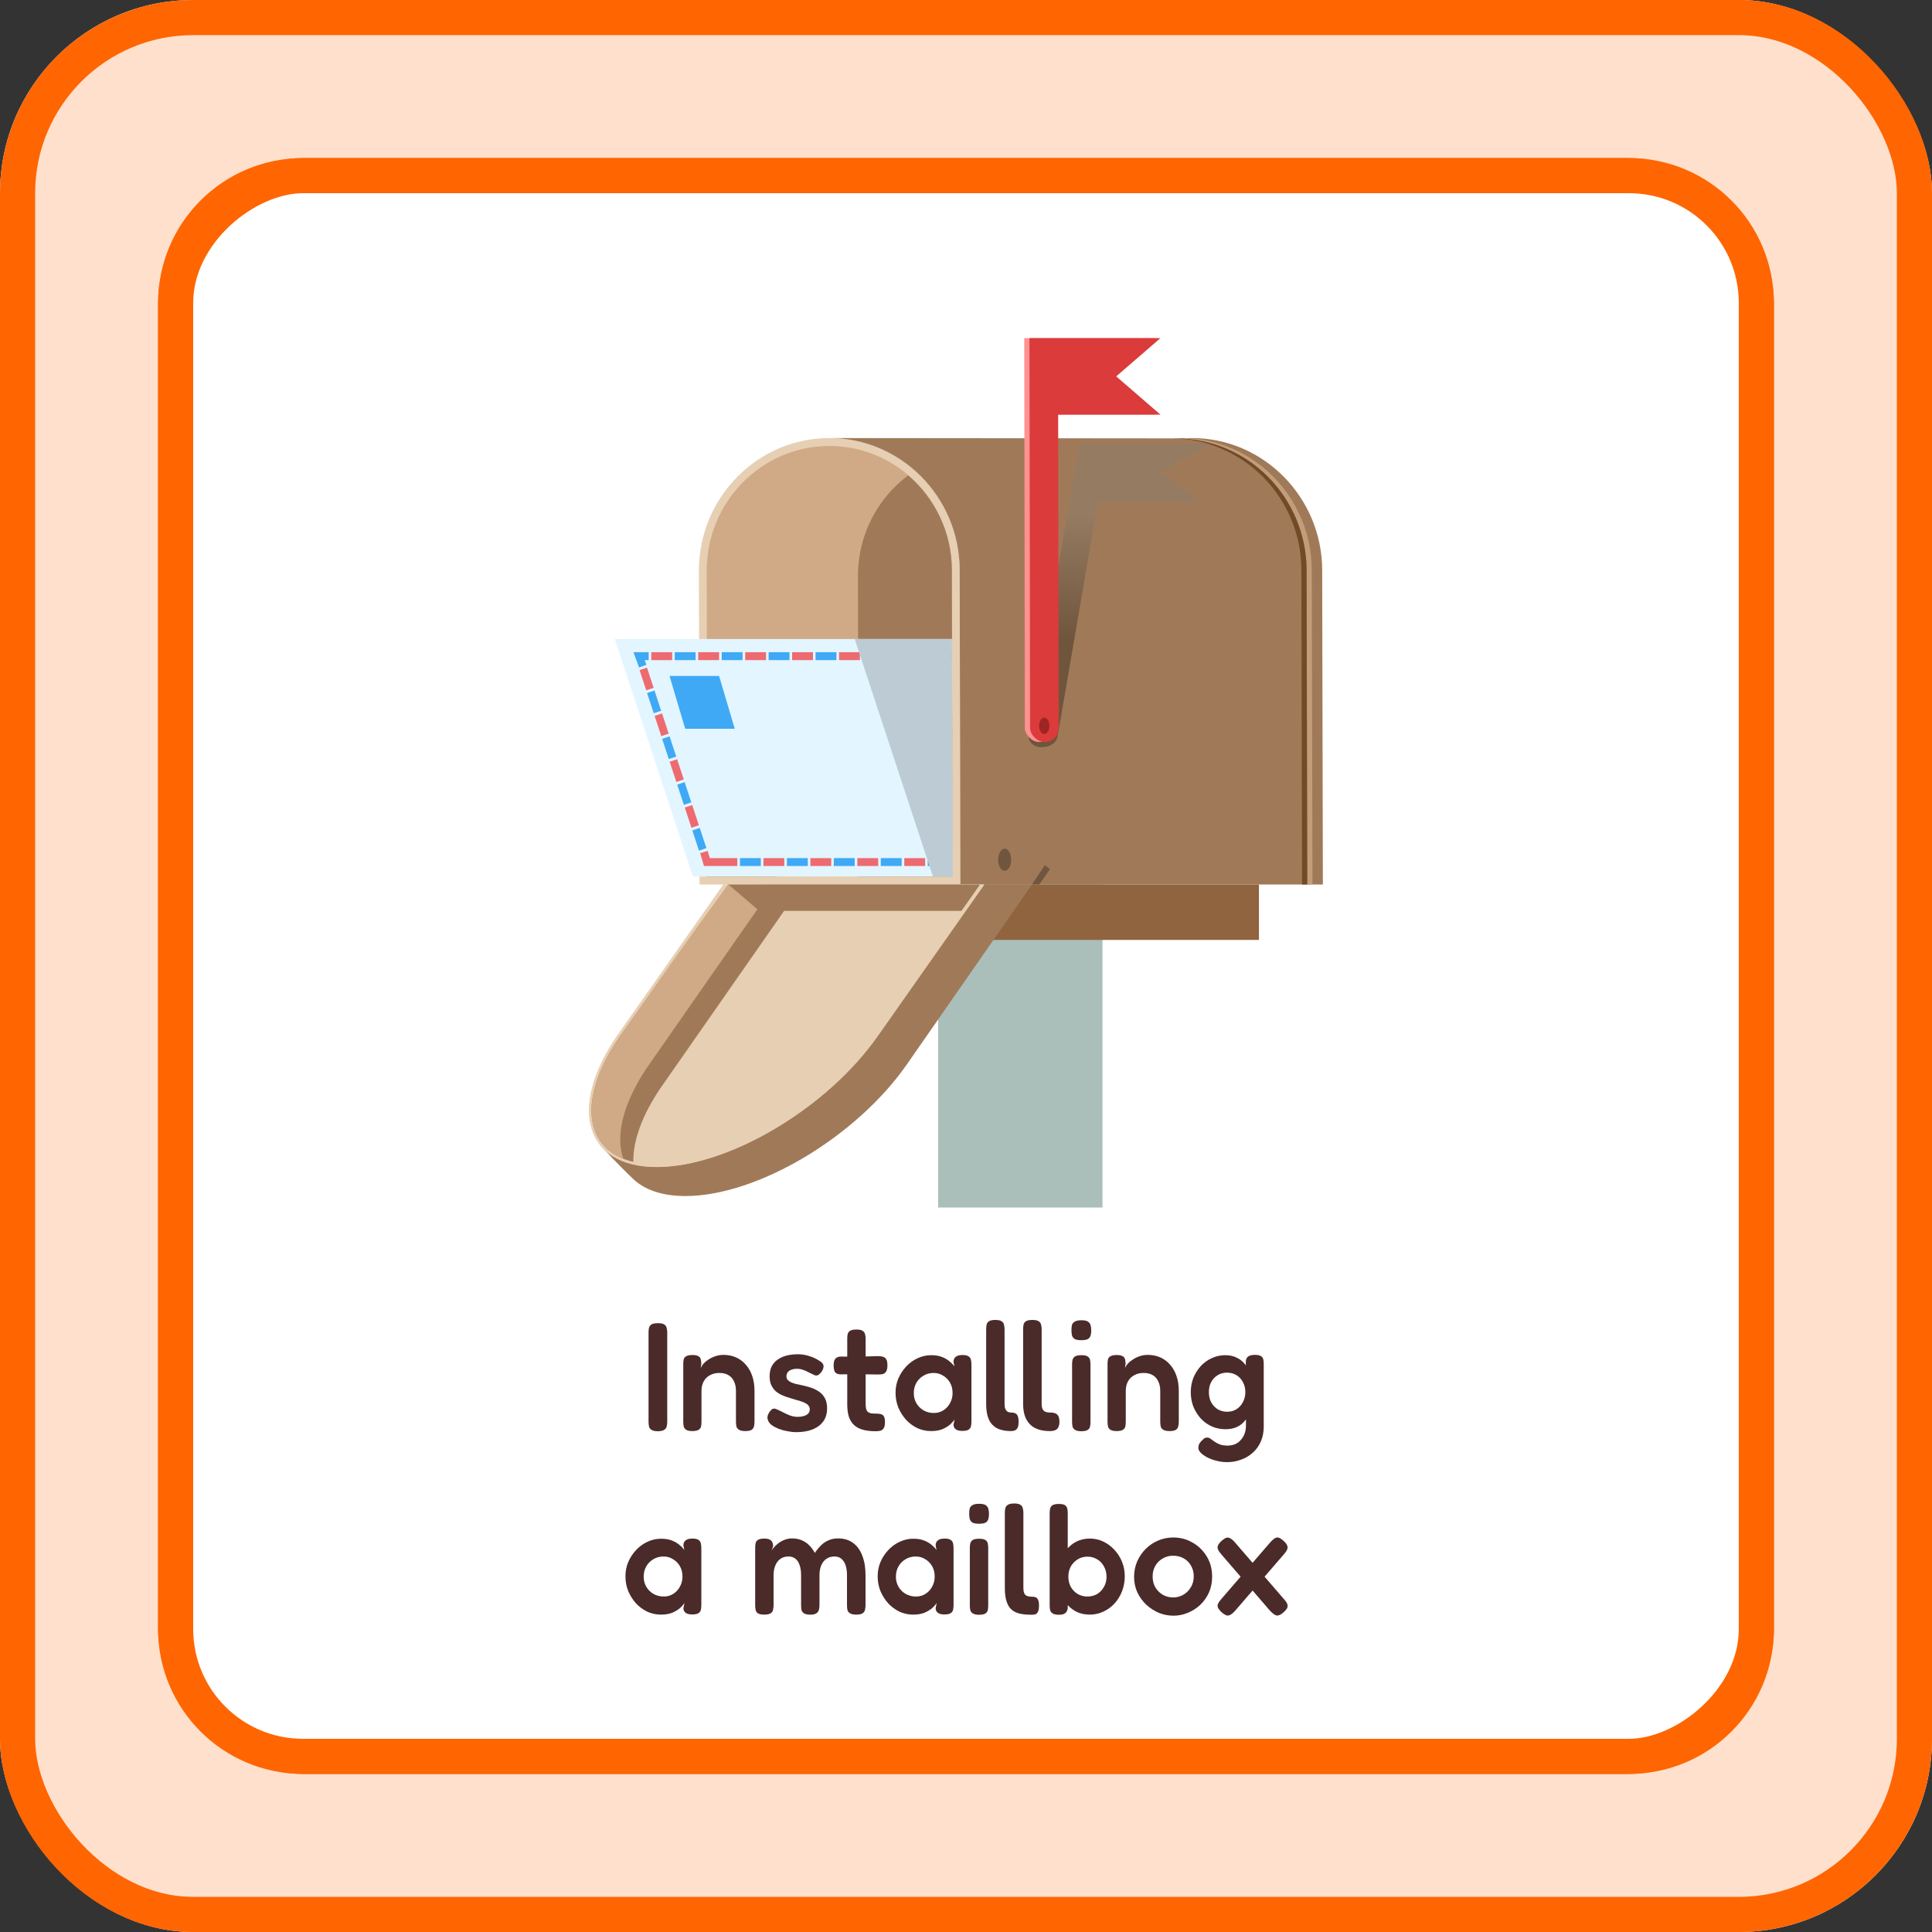 <svg width="200" height="200" viewBox="0 0 200 200" fill="none" xmlns="http://www.w3.org/2000/svg">
<rect x="0" y="0" width="200" height="200" fill="#333333" stroke="none"/>
<g clip-path="url(#clip0_3521_211196)">
<rect width="200" height="200" rx="20" fill="white"/>
<rect x="2.727" y="3.317" width="194.545" height="192.727" rx="28.182" stroke="#FF6500" stroke-opacity="0.2" stroke-width="27.273"/>
<g clip-path="url(#clip1_3521_211196)">
<rect x="18.181" y="181.819" width="163.636" height="163.636" rx="10.909" transform="rotate(-90 18.181 181.819)" stroke="#FF6500" stroke-width="3.636"/>
<g clip-path="url(#clip2_3521_211196)">
<path d="M104.679 91.562H97.119V126.265V138.015H104.679H114.129V91.562H104.679Z" fill="#AABFBA"/>
<path d="M99.346 58.978C99.308 51.464 93.282 45.348 85.849 45.348C78.416 45.348 72.35 51.515 72.35 59.062C72.35 59.524 72.417 91.563 72.417 91.563H99.416L99.346 58.978Z" fill="#E6CFB3"/>
<path d="M73.225 90.743C73.214 85.734 73.16 59.477 73.16 59.062C73.16 51.952 78.852 46.167 85.85 46.167C92.848 46.167 98.504 51.914 98.537 58.98L98.604 90.743H73.225Z" fill="#D0AA86"/>
<path d="M98.536 58.98C98.517 55.068 96.76 51.562 94.016 49.209C90.868 51.556 88.816 55.343 88.816 59.609C88.816 60.011 88.868 84.622 88.881 90.743H98.601L98.533 58.98H98.536Z" fill="#A07A58"/>
<path d="M136.875 58.994C136.837 51.491 130.811 45.348 123.394 45.348L121.432 45.381L85.779 45.348C85.801 45.348 85.825 45.348 85.847 45.348C93.28 45.348 99.309 51.464 99.344 58.978L99.414 91.563H136.943L136.872 58.994H136.875Z" fill="#A07A58"/>
<path d="M135.796 58.978C135.758 51.464 129.705 45.348 122.299 45.348C121.764 45.348 121.613 45.381 121.521 45.381C128.803 45.529 135.221 51.554 135.256 58.975L135.326 91.56H135.866L135.796 58.975V58.978Z" fill="#C19D7B"/>
<path d="M135.257 58.977C135.219 51.463 129.169 45.383 121.763 45.383C121.674 45.383 121.579 45.383 121.49 45.383C128.772 45.531 134.682 51.556 134.717 58.977L134.787 91.562H135.327L135.257 58.977Z" fill="#734A28"/>
<path d="M130.327 91.562H78.488V97.301H130.327V91.562Z" fill="#8F643E"/>
<path style="mix-blend-mode:overlay" opacity="0.3" d="M106.506 76.329C106.463 76.774 107.019 77.354 107.808 77.354C108.596 77.354 109.266 76.993 109.463 76.356L113.661 51.939H124.253L120.195 48.933L125.3 45.927H111.739L106.509 76.326L106.506 76.329Z" fill="url(#paint0_linear_3521_211196)"/>
<g style="mix-blend-mode:multiply" opacity="0.3">
<path d="M81.325 95.623C80.947 95.623 80.652 95.159 80.652 94.568C80.652 93.978 80.947 93.514 81.325 93.514C81.703 93.514 81.997 93.978 81.997 94.568C81.997 95.159 81.703 95.623 81.325 95.623ZM81.325 93.855C81.168 93.855 80.993 94.159 80.993 94.566C80.993 94.973 81.168 95.276 81.325 95.276C81.481 95.276 81.657 94.973 81.657 94.566C81.657 94.159 81.481 93.855 81.325 93.855Z" fill="#A08064"/>
</g>
<g style="mix-blend-mode:multiply" opacity="0.3">
<path d="M86.547 95.623C86.169 95.623 85.875 95.159 85.875 94.568C85.875 93.978 86.169 93.514 86.547 93.514C86.925 93.514 87.22 93.978 87.22 94.568C87.22 95.159 86.925 95.623 86.547 95.623ZM86.547 93.855C86.391 93.855 86.215 94.159 86.215 94.566C86.215 94.973 86.391 95.276 86.547 95.276C86.704 95.276 86.879 94.973 86.879 94.566C86.879 94.159 86.704 93.855 86.547 93.855Z" fill="#A08064"/>
</g>
<g style="mix-blend-mode:multiply" opacity="0.3">
<path d="M91.778 95.623C91.4 95.623 91.106 95.159 91.106 94.568C91.106 93.978 91.4 93.514 91.778 93.514C92.156 93.514 92.45 93.978 92.45 94.568C92.45 95.159 92.156 95.623 91.778 95.623ZM91.778 93.855C91.621 93.855 91.446 94.159 91.446 94.566C91.446 94.973 91.621 95.276 91.778 95.276C91.934 95.276 92.11 94.973 92.11 94.566C92.11 94.159 91.934 93.855 91.778 93.855Z" fill="#A08064"/>
</g>
<g style="mix-blend-mode:multiply" opacity="0.3">
<path d="M97.008 95.623C96.63 95.623 96.336 95.159 96.336 94.568C96.336 93.978 96.63 93.514 97.008 93.514C97.386 93.514 97.68 93.978 97.68 94.568C97.68 95.159 97.386 95.623 97.008 95.623ZM97.008 93.855C96.852 93.855 96.676 94.159 96.676 94.566C96.676 94.973 96.852 95.276 97.008 95.276C97.165 95.276 97.34 94.973 97.34 94.566C97.34 94.159 97.165 93.855 97.008 93.855Z" fill="#A08064"/>
</g>
<g style="mix-blend-mode:multiply" opacity="0.3">
<path d="M102.233 95.623C101.855 95.623 101.561 95.159 101.561 94.568C101.561 93.978 101.855 93.514 102.233 93.514C102.611 93.514 102.905 93.978 102.905 94.568C102.905 95.159 102.611 95.623 102.233 95.623ZM102.233 93.855C102.076 93.855 101.901 94.159 101.901 94.566C101.901 94.973 102.076 95.276 102.233 95.276C102.389 95.276 102.565 94.973 102.565 94.566C102.565 94.159 102.389 93.855 102.233 93.855Z" fill="#A08064"/>
</g>
<path d="M106.097 75.441C106.132 76.034 106.791 76.807 107.576 76.807C108.362 76.807 108.972 76.288 109.056 75.441L108.999 42.924H119.591L115.009 38.962L119.591 35H106.029L106.094 75.441H106.097Z" fill="#FF9191"/>
<path d="M106.638 75.441C106.673 76.034 107.332 76.807 108.117 76.807C108.903 76.807 109.513 76.288 109.597 75.441L109.54 42.924H120.132L115.55 38.962L120.132 35H106.57L106.635 75.441H106.638Z" fill="#DB3B3B"/>
<path d="M108.634 75.138C108.634 75.605 108.396 75.985 108.102 75.985C107.808 75.985 107.57 75.605 107.57 75.138C107.57 74.67 107.808 74.29 108.102 74.29C108.396 74.29 108.634 74.67 108.634 75.138Z" fill="#A02424"/>
<path d="M93.873 110.195C88.638 117.71 78.386 123.814 70.953 123.814C68.556 123.814 66.744 123.177 65.564 122.063C64.079 120.661 62.141 118.565 62.141 118.565C62.141 118.565 65.502 112.179 66.933 110.113C67.252 109.652 79.674 91.562 79.674 91.562H106.835L93.873 110.195Z" fill="#A07A58"/>
<path d="M90.901 107.19C85.666 114.704 75.415 120.808 67.982 120.808C60.549 120.808 58.74 114.652 63.962 107.108C64.28 106.646 74.894 91.562 74.894 91.562H101.893L90.904 107.19H90.901Z" fill="#E6CFB3"/>
<path d="M90.901 107.19C85.666 114.704 75.415 120.808 67.982 120.808C60.549 120.808 58.74 114.652 63.962 107.108C64.28 106.646 74.894 91.562 74.894 91.562H101.893L90.904 107.19H90.901Z" fill="#E6CFB3"/>
<path d="M67.983 120.535C64.945 120.535 62.818 119.519 61.829 117.598C60.531 115.07 61.387 111.305 64.184 107.266C64.483 106.832 74.246 92.965 75.232 91.565H101.561L90.683 107.034C85.494 114.48 75.31 120.538 67.983 120.538V120.535Z" fill="#E6CFB3"/>
<path d="M75.401 91.563C71.954 96.503 64.424 106.919 64.183 107.264C61.389 111.305 60.53 115.07 61.829 117.595C62.528 118.956 63.803 119.861 65.563 120.273C65.522 118.03 66.524 115.311 68.503 112.453C68.803 112.018 80.186 95.692 81.171 94.293H99.53L101.453 91.56H75.401V91.563Z" fill="#A07A58"/>
<path d="M78.405 94.128L75.397 91.562C71.68 96.503 64.42 106.919 64.179 107.263C61.385 111.305 60.526 115.07 61.825 117.595C62.378 118.674 63.294 119.467 64.525 119.956C63.653 117.456 64.582 113.98 67.149 110.269C67.395 109.914 75.103 98.856 78.405 94.126V94.128Z" fill="#D0AA86"/>
<path d="M80.382 69.976H73.092V90.743H80.382V69.976Z" fill="#A07A58"/>
<path d="M98.605 90.743H71.74L63.641 66.15H98.55L98.605 90.743Z" fill="#E3F5FF"/>
<path d="M66.74 68.336H67.15V67.517H65.576L66.157 69.101L66.915 68.817L66.74 68.336Z" fill="#3FA9F5"/>
<path d="M69.582 67.517H67.422V68.336H69.582V67.517Z" fill="#ED6B70"/>
<path d="M72.01 67.517H69.85V68.336H72.01V67.517Z" fill="#3FA9F5"/>
<path d="M66.975 69.111L66.207 69.37L66.897 71.464L67.665 71.205L66.975 69.111Z" fill="#ED6B70"/>
<path d="M74.439 67.517H72.279V68.336H74.439V67.517Z" fill="#ED6B70"/>
<path d="M67.753 71.48L66.984 71.739L67.674 73.834L68.442 73.575L67.753 71.48Z" fill="#3FA9F5"/>
<path d="M68.534 73.852L67.766 74.111L68.455 76.206L69.224 75.947L68.534 73.852Z" fill="#ED6B70"/>
<path d="M86.588 67.517H84.428V68.336H86.588V67.517Z" fill="#3FA9F5"/>
<path d="M84.16 67.517H82V68.336H84.16V67.517Z" fill="#ED6B70"/>
<path d="M76.871 67.517H74.711V68.336H76.871V67.517Z" fill="#3FA9F5"/>
<path d="M89.019 67.517H86.859V68.336H89.019V67.517Z" fill="#ED6B70"/>
<path d="M79.301 67.517H77.141V68.336H79.301V67.517Z" fill="#ED6B70"/>
<path d="M81.728 67.517H79.568V68.336H81.728V67.517Z" fill="#3FA9F5"/>
<path d="M91.072 68.336H91.366V67.517H91.072H90.85H89.287V68.336H90.85H91.072Z" fill="#3FA9F5"/>
<path d="M96.31 67.517H94.15V68.336H96.31V67.517Z" fill="#3FA9F5"/>
<path d="M93.881 67.517H91.721V68.336H93.881V67.517Z" fill="#ED6B70"/>
<path d="M98.543 67.517H96.58V68.336H98.551L98.543 67.517Z" fill="#ED6B70"/>
<path d="M86.051 88.83H83.891V89.65H86.051V88.83Z" fill="#ED6B70"/>
<path d="M88.478 88.83H86.318V89.65H88.478V88.83Z" fill="#3FA9F5"/>
<path d="M69.313 76.222L68.545 76.481L69.235 78.576L70.003 78.316L69.313 76.222Z" fill="#3FA9F5"/>
<path d="M83.621 88.83H81.461V89.65H83.621V88.83Z" fill="#3FA9F5"/>
<path d="M90.91 88.83H88.75V89.65H90.91V88.83Z" fill="#ED6B70"/>
<path d="M95.769 88.83H93.609V89.65H95.769V88.83Z" fill="#ED6B70"/>
<path d="M98.199 88.83H96.039V89.65H98.199V88.83Z" fill="#3FA9F5"/>
<path d="M93.34 88.83H91.18V89.65H93.34V88.83Z" fill="#3FA9F5"/>
<path d="M81.191 88.83H79.031V89.65H81.191V88.83Z" fill="#ED6B70"/>
<path d="M71.657 83.335L70.889 83.595L71.579 85.689L72.347 85.43L71.657 83.335Z" fill="#ED6B70"/>
<path d="M70.874 80.964L70.106 81.224L70.796 83.318L71.564 83.059L70.874 80.964Z" fill="#3FA9F5"/>
<path d="M78.761 88.83H76.602V89.65H78.761V88.83Z" fill="#3FA9F5"/>
<path d="M70.095 78.595L69.326 78.855L70.016 80.949L70.785 80.69L70.095 78.595Z" fill="#ED6B70"/>
<path d="M72.438 85.705L71.67 85.964L72.36 88.058L73.128 87.799L72.438 85.705Z" fill="#3FA9F5"/>
<path d="M73.479 88.83L73.26 88.082L72.482 88.317L72.874 89.65H74.167H76.327V88.83H74.167H73.479Z" fill="#ED6B70"/>
<path d="M76.06 75.441H70.93L69.311 69.976H74.44L76.06 75.441Z" fill="#3FA9F5"/>
<path d="M98.575 75.987V75.441H93.736L93.933 75.987H98.575Z" fill="#A4B1B8"/>
<path d="M93.244 74.075L93.441 74.621H98.571V74.075H93.244Z" fill="#A4B1B8"/>
<path d="M98.574 76.807H94.225L94.422 77.354H98.574V76.807Z" fill="#A4B1B8"/>
<path d="M92.26 71.342L92.457 71.889H98.564L98.561 71.342H92.26Z" fill="#A4B1B8"/>
<path d="M92.75 72.709L92.947 73.255H98.566L98.563 72.709H92.75Z" fill="#A4B1B8"/>
<g style="mix-blend-mode:overlay" opacity="0.3">
<path d="M104.678 89.002C104.678 89.636 104.376 90.147 104.003 90.147C103.631 90.147 103.328 89.633 103.328 89.002C103.328 88.368 103.631 87.857 104.003 87.857C104.376 87.857 104.678 88.371 104.678 89.002Z" fill="black"/>
</g>
<g style="mix-blend-mode:multiply">
<path d="M98.603 90.743H96.578L88.478 66.15H98.549L98.603 90.743Z" fill="#BDCCD4"/>
</g>
<g style="mix-blend-mode:overlay" opacity="0.3">
<path d="M106.832 91.563L108.158 89.562L108.695 89.975L107.585 91.563H106.832Z" fill="black"/>
</g>
</g>
<path d="M132.859 159.496C133.062 159.678 133.19 159.838 133.243 159.976C133.307 160.115 133.307 160.259 133.243 160.408C133.19 160.547 133.072 160.718 132.891 160.92L127.819 166.792C127.638 166.984 127.478 167.112 127.339 167.176C127.2 167.251 127.062 167.262 126.923 167.208C126.795 167.155 126.64 167.054 126.459 166.904C126.278 166.723 126.155 166.568 126.091 166.44C126.027 166.302 126.027 166.158 126.091 166.008C126.166 165.859 126.288 165.688 126.459 165.496L131.531 159.624C131.798 159.336 132.016 159.182 132.187 159.16C132.368 159.139 132.592 159.251 132.859 159.496ZM126.475 159.496C126.656 159.336 126.811 159.235 126.939 159.192C127.078 159.15 127.211 159.166 127.339 159.24C127.478 159.304 127.632 159.432 127.803 159.624L132.875 165.496C133.056 165.688 133.179 165.859 133.243 166.008C133.307 166.158 133.312 166.302 133.259 166.44C133.206 166.568 133.078 166.723 132.875 166.904C132.694 167.064 132.534 167.166 132.395 167.208C132.267 167.262 132.134 167.251 131.995 167.176C131.867 167.112 131.707 166.984 131.515 166.792L126.443 160.92C126.272 160.728 126.155 160.558 126.091 160.408C126.027 160.259 126.027 160.115 126.091 159.976C126.155 159.827 126.283 159.667 126.475 159.496Z" fill="#4A2B29"/>
<path d="M121.48 167.256C120.968 167.256 120.467 167.16 119.976 166.968C119.496 166.765 119.059 166.483 118.664 166.12C118.28 165.757 117.971 165.331 117.736 164.84C117.512 164.349 117.4 163.811 117.4 163.224C117.4 162.659 117.507 162.131 117.72 161.64C117.934 161.149 118.227 160.717 118.6 160.344C118.974 159.971 119.4 159.683 119.88 159.48C120.371 159.267 120.894 159.16 121.448 159.16C122.195 159.16 122.872 159.341 123.48 159.704C124.088 160.056 124.574 160.536 124.936 161.144C125.299 161.752 125.48 162.44 125.48 163.208C125.48 163.816 125.368 164.371 125.144 164.872C124.92 165.363 124.616 165.789 124.232 166.152C123.848 166.504 123.416 166.776 122.936 166.968C122.467 167.16 121.982 167.256 121.48 167.256ZM121.448 165.368C121.8 165.368 122.136 165.283 122.456 165.112C122.787 164.931 123.054 164.675 123.256 164.344C123.47 164.013 123.576 163.624 123.576 163.176C123.576 162.76 123.48 162.392 123.288 162.072C123.107 161.752 122.856 161.501 122.536 161.32C122.216 161.139 121.848 161.048 121.432 161.048C121.038 161.048 120.68 161.144 120.36 161.336C120.04 161.517 119.784 161.773 119.592 162.104C119.411 162.424 119.32 162.787 119.32 163.192C119.32 163.64 119.422 164.029 119.624 164.36C119.827 164.68 120.088 164.931 120.408 165.112C120.739 165.283 121.086 165.368 121.448 165.368Z" fill="#4A2B29"/>
<path d="M112.82 167.144C112.297 167.144 111.828 167.043 111.412 166.84C111.007 166.627 110.66 166.339 110.372 165.976C110.095 165.613 109.881 165.197 109.732 164.728C109.593 164.248 109.524 163.736 109.524 163.192C109.535 162.648 109.615 162.141 109.764 161.672C109.913 161.192 110.127 160.776 110.404 160.424C110.692 160.061 111.039 159.779 111.444 159.576C111.849 159.373 112.308 159.272 112.82 159.272C113.311 159.272 113.769 159.373 114.196 159.576C114.633 159.779 115.017 160.061 115.348 160.424C115.689 160.776 115.956 161.192 116.148 161.672C116.34 162.141 116.436 162.643 116.436 163.176C116.436 163.731 116.34 164.253 116.148 164.744C115.956 165.224 115.695 165.645 115.364 166.008C115.033 166.36 114.649 166.637 114.212 166.84C113.775 167.043 113.311 167.144 112.82 167.144ZM112.564 165.272C112.937 165.272 113.273 165.187 113.572 165.016C113.871 164.835 114.105 164.589 114.276 164.28C114.457 163.971 114.548 163.619 114.548 163.224C114.548 162.819 114.457 162.461 114.276 162.152C114.105 161.832 113.871 161.587 113.572 161.416C113.273 161.235 112.937 161.144 112.564 161.144C112.201 161.144 111.871 161.235 111.572 161.416C111.273 161.597 111.033 161.843 110.852 162.152C110.681 162.461 110.596 162.819 110.596 163.224C110.596 163.619 110.681 163.971 110.852 164.28C111.033 164.589 111.273 164.835 111.572 165.016C111.871 165.187 112.201 165.272 112.564 165.272ZM109.604 167.16C109.316 167.16 109.103 167.112 108.964 167.016C108.825 166.931 108.74 166.819 108.708 166.68C108.676 166.531 108.66 166.365 108.66 166.184V156.648C108.66 156.467 108.676 156.307 108.708 156.168C108.74 156.019 108.825 155.901 108.964 155.816C109.103 155.731 109.316 155.688 109.604 155.688C109.903 155.688 110.116 155.731 110.244 155.816C110.372 155.901 110.452 156.019 110.484 156.168C110.516 156.317 110.532 156.477 110.532 156.648V166.504C110.489 166.739 110.399 166.904 110.26 167C110.132 167.107 109.913 167.16 109.604 167.16Z" fill="#4A2B29"/>
<path d="M106.804 167.16C106.409 167.16 106.057 167.133 105.748 167.08C105.449 167.027 105.188 166.936 104.964 166.808C104.75 166.68 104.574 166.509 104.436 166.296C104.297 166.072 104.19 165.8 104.116 165.48C104.052 165.16 104.02 164.776 104.02 164.328V156.616C104.02 156.435 104.036 156.275 104.068 156.136C104.11 155.987 104.196 155.869 104.324 155.784C104.462 155.688 104.681 155.64 104.98 155.64C105.278 155.64 105.492 155.683 105.62 155.768C105.758 155.853 105.844 155.971 105.876 156.12C105.918 156.259 105.94 156.419 105.94 156.6V164.248C105.94 164.451 105.95 164.621 105.972 164.76C106.004 164.888 106.052 164.995 106.116 165.08C106.19 165.155 106.281 165.208 106.388 165.24C106.505 165.272 106.644 165.288 106.804 165.288C106.942 165.288 107.065 165.304 107.172 165.336C107.289 165.368 107.38 165.448 107.444 165.576C107.518 165.704 107.556 165.912 107.556 166.2C107.556 166.499 107.518 166.717 107.444 166.856C107.38 166.995 107.289 167.08 107.172 167.112C107.054 167.144 106.932 167.16 106.804 167.16Z" fill="#4A2B29"/>
<path d="M101.34 167.16C101.052 167.16 100.839 167.112 100.7 167.016C100.561 166.931 100.476 166.819 100.444 166.68C100.412 166.531 100.396 166.366 100.396 166.184V160.232C100.396 160.062 100.412 159.907 100.444 159.768C100.487 159.619 100.572 159.502 100.7 159.416C100.839 159.331 101.057 159.288 101.356 159.288C101.655 159.288 101.868 159.331 101.996 159.416C102.135 159.502 102.22 159.619 102.252 159.768C102.284 159.918 102.3 160.083 102.3 160.264V166.2C102.3 166.382 102.284 166.547 102.252 166.696C102.22 166.835 102.135 166.947 101.996 167.032C101.868 167.118 101.649 167.16 101.34 167.16ZM101.34 157.736C101.031 157.736 100.801 157.694 100.652 157.608C100.513 157.512 100.423 157.384 100.38 157.224C100.348 157.064 100.332 156.888 100.332 156.696C100.332 156.494 100.348 156.318 100.38 156.168C100.423 156.019 100.519 155.902 100.668 155.816C100.817 155.72 101.047 155.672 101.356 155.672C101.676 155.672 101.905 155.72 102.044 155.816C102.183 155.912 102.273 156.04 102.316 156.2C102.359 156.35 102.38 156.526 102.38 156.728C102.38 156.91 102.359 157.08 102.316 157.24C102.273 157.4 102.183 157.523 102.044 157.608C101.905 157.694 101.671 157.736 101.34 157.736Z" fill="#4A2B29"/>
<path d="M97.767 167.128C97.458 167.128 97.229 167.069 97.079 166.952C96.93 166.835 96.856 166.675 96.856 166.472L96.968 165.944C96.882 166.083 96.738 166.248 96.535 166.44C96.333 166.621 96.066 166.787 95.736 166.936C95.405 167.075 95.005 167.144 94.535 167.144C94.034 167.144 93.559 167.043 93.112 166.84C92.674 166.627 92.285 166.339 91.944 165.976C91.613 165.603 91.346 165.181 91.144 164.712C90.951 164.232 90.856 163.72 90.856 163.176C90.856 162.653 90.951 162.163 91.144 161.704C91.346 161.235 91.618 160.819 91.96 160.456C92.301 160.093 92.69 159.811 93.127 159.608C93.576 159.395 94.045 159.288 94.535 159.288C94.973 159.288 95.341 159.347 95.639 159.464C95.949 159.581 96.21 159.731 96.424 159.912C96.637 160.083 96.813 160.264 96.951 160.456L96.856 159.992C96.856 159.757 96.93 159.581 97.079 159.464C97.229 159.336 97.463 159.272 97.784 159.272C98.082 159.272 98.296 159.32 98.424 159.416C98.552 159.501 98.632 159.624 98.663 159.784C98.695 159.933 98.712 160.104 98.712 160.296V166.152C98.712 166.333 98.695 166.499 98.663 166.648C98.632 166.797 98.546 166.915 98.407 167C98.279 167.085 98.066 167.128 97.767 167.128ZM94.823 165.272C95.186 165.272 95.511 165.181 95.799 165C96.088 164.819 96.317 164.573 96.487 164.264C96.669 163.944 96.76 163.592 96.76 163.208C96.76 162.792 96.669 162.429 96.487 162.12C96.306 161.811 96.066 161.571 95.767 161.4C95.48 161.219 95.154 161.128 94.791 161.128C94.397 161.128 94.045 161.224 93.736 161.416C93.426 161.597 93.181 161.848 92.999 162.168C92.829 162.477 92.743 162.829 92.743 163.224C92.743 163.608 92.834 163.955 93.016 164.264C93.197 164.573 93.442 164.819 93.751 165C94.072 165.181 94.429 165.272 94.823 165.272Z" fill="#4A2B29"/>
<path d="M79.104 167.144C78.816 167.144 78.602 167.102 78.464 167.016C78.336 166.931 78.256 166.814 78.224 166.664C78.192 166.515 78.176 166.355 78.176 166.184V160.2C78.176 160.03 78.192 159.875 78.224 159.736C78.256 159.598 78.341 159.486 78.48 159.4C78.618 159.315 78.837 159.272 79.136 159.272C79.445 159.272 79.669 159.336 79.808 159.464C79.957 159.592 80.032 159.795 80.032 160.072L79.888 160.52C79.941 160.403 80.032 160.275 80.16 160.136C80.288 159.998 80.442 159.859 80.624 159.72C80.816 159.582 81.029 159.47 81.264 159.384C81.498 159.299 81.744 159.256 82 159.256C82.352 159.256 82.672 159.315 82.96 159.432C83.258 159.55 83.52 159.72 83.744 159.944C83.978 160.168 84.181 160.44 84.352 160.76C84.533 160.483 84.736 160.232 84.96 160.008C85.184 159.774 85.445 159.592 85.744 159.464C86.042 159.326 86.378 159.256 86.752 159.256C87.37 159.256 87.888 159.411 88.304 159.72C88.73 160.03 89.05 160.472 89.264 161.048C89.488 161.614 89.6 162.291 89.6 163.08V166.184C89.6 166.366 89.578 166.531 89.536 166.68C89.504 166.819 89.418 166.931 89.28 167.016C89.152 167.102 88.938 167.144 88.64 167.144C88.341 167.144 88.122 167.096 87.984 167C87.845 166.915 87.76 166.803 87.728 166.664C87.696 166.515 87.68 166.35 87.68 166.168V163.064C87.68 162.67 87.632 162.328 87.536 162.04C87.44 161.752 87.296 161.528 87.104 161.368C86.922 161.208 86.682 161.128 86.384 161.128C86.064 161.128 85.786 161.208 85.552 161.368C85.328 161.518 85.152 161.736 85.024 162.024C84.896 162.312 84.832 162.664 84.832 163.08V166.2C84.832 166.382 84.805 166.552 84.752 166.712C84.698 166.862 84.592 166.974 84.432 167.048C84.282 167.134 84.064 167.166 83.776 167.144C83.509 167.134 83.312 167.08 83.184 166.984C83.066 166.888 82.992 166.771 82.96 166.632C82.938 166.483 82.928 166.328 82.928 166.168V163.064C82.928 162.67 82.88 162.328 82.784 162.04C82.688 161.742 82.544 161.518 82.352 161.368C82.17 161.208 81.925 161.128 81.616 161.128C81.285 161.128 81.002 161.214 80.768 161.384C80.544 161.555 80.373 161.784 80.256 162.072C80.138 162.36 80.08 162.691 80.08 163.064V166.2C80.08 166.371 80.058 166.531 80.016 166.68C79.984 166.83 79.898 166.942 79.76 167.016C79.632 167.102 79.413 167.144 79.104 167.144Z" fill="#4A2B29"/>
<path d="M71.658 167.128C71.349 167.128 71.119 167.069 70.97 166.952C70.821 166.835 70.746 166.675 70.746 166.472L70.858 165.944C70.773 166.083 70.629 166.248 70.426 166.44C70.223 166.621 69.957 166.787 69.626 166.936C69.295 167.075 68.895 167.144 68.426 167.144C67.925 167.144 67.45 167.043 67.002 166.84C66.565 166.627 66.175 166.339 65.834 165.976C65.503 165.603 65.237 165.181 65.034 164.712C64.842 164.232 64.746 163.72 64.746 163.176C64.746 162.653 64.842 162.163 65.034 161.704C65.237 161.235 65.509 160.819 65.85 160.456C66.191 160.093 66.581 159.811 67.018 159.608C67.466 159.395 67.935 159.288 68.426 159.288C68.863 159.288 69.231 159.347 69.53 159.464C69.839 159.581 70.101 159.731 70.314 159.912C70.527 160.083 70.703 160.264 70.842 160.456L70.746 159.992C70.746 159.757 70.821 159.581 70.97 159.464C71.119 159.336 71.354 159.272 71.674 159.272C71.973 159.272 72.186 159.32 72.314 159.416C72.442 159.501 72.522 159.624 72.554 159.784C72.586 159.933 72.602 160.104 72.602 160.296V166.152C72.602 166.333 72.586 166.499 72.554 166.648C72.522 166.797 72.437 166.915 72.298 167C72.17 167.085 71.957 167.128 71.658 167.128ZM68.714 165.272C69.077 165.272 69.402 165.181 69.69 165C69.978 164.819 70.207 164.573 70.378 164.264C70.559 163.944 70.65 163.592 70.65 163.208C70.65 162.792 70.559 162.429 70.378 162.12C70.197 161.811 69.957 161.571 69.658 161.4C69.37 161.219 69.045 161.128 68.682 161.128C68.287 161.128 67.935 161.224 67.626 161.416C67.317 161.597 67.071 161.848 66.89 162.168C66.719 162.477 66.634 162.829 66.634 163.224C66.634 163.608 66.725 163.955 66.906 164.264C67.087 164.573 67.333 164.819 67.642 165C67.962 165.181 68.319 165.272 68.714 165.272Z" fill="#4A2B29"/>
<path d="M127.03 151.36C126.646 151.36 126.278 151.312 125.926 151.216C125.574 151.131 125.254 151.014 124.966 150.864C124.688 150.715 124.464 150.555 124.294 150.384C124.134 150.214 124.054 150.054 124.054 149.904C124.054 149.755 124.075 149.627 124.118 149.52C124.171 149.414 124.246 149.307 124.342 149.2C124.47 149.072 124.571 148.976 124.646 148.912C124.731 148.848 124.843 148.816 124.982 148.816C125.099 148.816 125.211 148.859 125.318 148.944C125.435 149.03 125.568 149.126 125.718 149.232C125.867 149.339 126.048 149.435 126.262 149.52C126.475 149.606 126.747 149.648 127.078 149.648C127.355 149.648 127.611 149.6 127.846 149.504C128.08 149.408 128.278 149.264 128.438 149.072C128.608 148.891 128.742 148.672 128.838 148.416C128.934 148.16 128.982 147.872 128.982 147.552L128.966 140.928C128.987 140.683 129.072 140.512 129.222 140.416C129.371 140.31 129.6 140.256 129.91 140.256C130.198 140.256 130.406 140.299 130.534 140.384C130.662 140.459 130.742 140.571 130.774 140.72C130.806 140.859 130.822 141.014 130.822 141.184V147.664C130.822 148.251 130.72 148.774 130.518 149.232C130.315 149.691 130.038 150.075 129.686 150.384C129.334 150.704 128.928 150.944 128.47 151.104C128.022 151.275 127.542 151.36 127.03 151.36ZM126.854 147.952C126.352 147.952 125.883 147.856 125.446 147.664C125.019 147.472 124.64 147.2 124.31 146.848C123.99 146.496 123.734 146.091 123.542 145.632C123.36 145.163 123.27 144.656 123.27 144.112C123.27 143.579 123.36 143.083 123.542 142.624C123.734 142.166 123.99 141.76 124.31 141.408C124.64 141.056 125.019 140.784 125.446 140.592C125.883 140.39 126.347 140.288 126.838 140.288C127.318 140.288 127.734 140.384 128.086 140.576C128.448 140.758 128.747 141.019 128.982 141.36C129.216 141.702 129.392 142.107 129.51 142.576C129.638 143.046 129.702 143.563 129.702 144.128C129.702 144.907 129.595 145.584 129.382 146.16C129.168 146.736 128.854 147.179 128.438 147.488C128.022 147.798 127.494 147.952 126.854 147.952ZM127.03 146.144C127.392 146.144 127.712 146.059 127.99 145.888C128.278 145.707 128.502 145.462 128.662 145.152C128.832 144.843 128.918 144.496 128.918 144.112C128.918 143.718 128.832 143.371 128.662 143.072C128.502 142.763 128.278 142.523 127.99 142.352C127.702 142.182 127.376 142.096 127.014 142.096C126.651 142.096 126.326 142.187 126.038 142.368C125.76 142.539 125.542 142.774 125.382 143.072C125.222 143.371 125.142 143.718 125.142 144.112C125.142 144.507 125.222 144.859 125.382 145.168C125.552 145.467 125.776 145.707 126.054 145.888C126.342 146.059 126.667 146.144 127.03 146.144Z" fill="#4A2B29"/>
<path d="M115.58 148.144C115.292 148.144 115.079 148.096 114.94 148C114.812 147.915 114.732 147.803 114.7 147.664C114.668 147.515 114.652 147.35 114.652 147.168V141.184C114.652 141.014 114.668 140.859 114.7 140.72C114.732 140.582 114.818 140.475 114.956 140.4C115.095 140.315 115.308 140.272 115.596 140.272C115.852 140.272 116.044 140.304 116.172 140.368C116.3 140.432 116.386 140.512 116.428 140.608C116.471 140.704 116.492 140.8 116.492 140.896C116.503 140.992 116.514 141.067 116.524 141.12L116.46 141.632C116.524 141.462 116.631 141.296 116.78 141.136C116.93 140.976 117.111 140.832 117.324 140.704C117.538 140.566 117.767 140.459 118.012 140.384C118.268 140.299 118.53 140.256 118.796 140.256C119.298 140.256 119.746 140.347 120.14 140.528C120.535 140.71 120.871 140.966 121.148 141.296C121.436 141.627 121.655 142.022 121.804 142.48C121.954 142.928 122.028 143.435 122.028 144V147.184C122.028 147.366 122.007 147.531 121.964 147.68C121.932 147.819 121.852 147.931 121.724 148.016C121.596 148.102 121.378 148.144 121.068 148.144C120.77 148.144 120.551 148.096 120.412 148C120.274 147.915 120.188 147.803 120.156 147.664C120.124 147.515 120.108 147.35 120.108 147.168V143.984C120.108 143.6 120.039 143.27 119.9 142.992C119.772 142.715 119.58 142.502 119.324 142.352C119.079 142.203 118.764 142.128 118.38 142.128C118.007 142.128 117.682 142.208 117.404 142.368C117.127 142.518 116.914 142.731 116.764 143.008C116.615 143.286 116.54 143.611 116.54 143.984V147.184C116.54 147.366 116.524 147.531 116.492 147.68C116.46 147.819 116.375 147.931 116.236 148.016C116.108 148.102 115.89 148.144 115.58 148.144Z" fill="#4A2B29"/>
<path d="M111.926 148.16C111.638 148.16 111.425 148.112 111.286 148.016C111.147 147.931 111.062 147.819 111.03 147.68C110.998 147.531 110.982 147.366 110.982 147.184V141.232C110.982 141.062 110.998 140.907 111.03 140.768C111.073 140.619 111.158 140.502 111.286 140.416C111.425 140.331 111.643 140.288 111.942 140.288C112.241 140.288 112.454 140.331 112.582 140.416C112.721 140.502 112.806 140.619 112.838 140.768C112.87 140.918 112.886 141.083 112.886 141.264V147.2C112.886 147.382 112.87 147.547 112.838 147.696C112.806 147.835 112.721 147.947 112.582 148.032C112.454 148.118 112.235 148.16 111.926 148.16ZM111.926 138.736C111.617 138.736 111.387 138.694 111.238 138.608C111.099 138.512 111.009 138.384 110.966 138.224C110.934 138.064 110.918 137.888 110.918 137.696C110.918 137.494 110.934 137.318 110.966 137.168C111.009 137.019 111.105 136.902 111.254 136.816C111.403 136.72 111.633 136.672 111.942 136.672C112.262 136.672 112.491 136.72 112.63 136.816C112.769 136.912 112.859 137.04 112.902 137.2C112.945 137.35 112.966 137.526 112.966 137.728C112.966 137.91 112.945 138.08 112.902 138.24C112.859 138.4 112.769 138.523 112.63 138.608C112.491 138.694 112.257 138.736 111.926 138.736Z" fill="#4A2B29"/>
<path d="M108.696 148.144C108.323 148.144 107.987 148.107 107.688 148.032C107.4 147.957 107.144 147.845 106.92 147.696C106.696 147.536 106.509 147.344 106.36 147.12C106.211 146.896 106.099 146.635 106.024 146.336C105.949 146.027 105.912 145.685 105.912 145.312V137.6C105.912 137.419 105.928 137.259 105.96 137.12C105.992 136.971 106.077 136.853 106.216 136.768C106.355 136.683 106.573 136.64 106.872 136.64C107.16 136.64 107.373 136.683 107.512 136.768C107.651 136.853 107.736 136.971 107.768 137.12C107.811 137.259 107.832 137.413 107.832 137.584V145.36C107.832 145.509 107.848 145.637 107.88 145.744C107.912 145.851 107.96 145.941 108.024 146.016C108.099 146.091 108.189 146.144 108.296 146.176C108.413 146.208 108.547 146.224 108.696 146.224C108.941 146.224 109.133 146.256 109.272 146.32C109.411 146.384 109.512 146.485 109.576 146.624C109.64 146.763 109.672 146.949 109.672 147.184C109.672 147.408 109.635 147.595 109.56 147.744C109.496 147.883 109.389 147.984 109.24 148.048C109.101 148.112 108.92 148.144 108.696 148.144ZM104.648 148.144C104.296 148.144 103.981 148.107 103.704 148.032C103.427 147.968 103.187 147.861 102.984 147.712C102.781 147.563 102.611 147.376 102.472 147.152C102.344 146.928 102.248 146.667 102.184 146.368C102.12 146.059 102.088 145.707 102.088 145.312V137.6C102.088 137.419 102.104 137.259 102.136 137.12C102.168 136.971 102.253 136.853 102.392 136.768C102.531 136.683 102.744 136.64 103.032 136.64C103.331 136.64 103.544 136.683 103.672 136.768C103.811 136.853 103.896 136.971 103.928 137.12C103.971 137.259 103.992 137.413 103.992 137.584V145.36C103.992 145.563 104.019 145.728 104.072 145.856C104.136 145.984 104.216 146.08 104.312 146.144C104.408 146.197 104.52 146.224 104.648 146.224C104.851 146.224 105.011 146.256 105.128 146.32C105.245 146.384 105.325 146.485 105.368 146.624C105.421 146.763 105.448 146.949 105.448 147.184C105.448 147.408 105.421 147.595 105.368 147.744C105.315 147.883 105.229 147.984 105.112 148.048C104.995 148.112 104.84 148.144 104.648 148.144Z" fill="#4A2B29"/>
<path d="M99.619 148.128C99.31 148.128 99.08 148.069 98.931 147.952C98.782 147.835 98.707 147.675 98.707 147.472L98.819 146.944C98.734 147.083 98.59 147.248 98.387 147.44C98.184 147.621 97.918 147.787 97.587 147.936C97.256 148.075 96.856 148.144 96.387 148.144C95.886 148.144 95.411 148.043 94.963 147.84C94.526 147.627 94.136 147.339 93.795 146.976C93.464 146.603 93.198 146.181 92.995 145.712C92.803 145.232 92.707 144.72 92.707 144.176C92.707 143.653 92.803 143.163 92.995 142.704C93.198 142.235 93.47 141.819 93.811 141.456C94.152 141.093 94.542 140.811 94.979 140.608C95.427 140.395 95.896 140.288 96.387 140.288C96.824 140.288 97.192 140.347 97.491 140.464C97.8 140.581 98.062 140.731 98.275 140.912C98.488 141.083 98.664 141.264 98.803 141.456L98.707 140.992C98.707 140.757 98.782 140.581 98.931 140.464C99.08 140.336 99.315 140.272 99.635 140.272C99.934 140.272 100.147 140.32 100.275 140.416C100.403 140.501 100.483 140.624 100.515 140.784C100.547 140.933 100.563 141.104 100.563 141.296V147.152C100.563 147.333 100.547 147.499 100.515 147.648C100.483 147.797 100.398 147.915 100.259 148C100.131 148.085 99.918 148.128 99.619 148.128ZM96.675 146.272C97.038 146.272 97.363 146.181 97.651 146C97.939 145.819 98.168 145.573 98.339 145.264C98.52 144.944 98.611 144.592 98.611 144.208C98.611 143.792 98.52 143.429 98.339 143.12C98.158 142.811 97.918 142.571 97.619 142.4C97.331 142.219 97.006 142.128 96.643 142.128C96.248 142.128 95.896 142.224 95.587 142.416C95.278 142.597 95.032 142.848 94.851 143.168C94.68 143.477 94.595 143.829 94.595 144.224C94.595 144.608 94.686 144.955 94.867 145.264C95.048 145.573 95.294 145.819 95.603 146C95.923 146.181 96.28 146.272 96.675 146.272Z" fill="#4A2B29"/>
<path d="M90.651 148.16C90.128 148.16 89.68 148.107 89.307 148C88.933 147.894 88.629 147.728 88.395 147.504C88.16 147.28 87.984 146.992 87.867 146.64C87.76 146.278 87.707 145.851 87.707 145.36V138.576C87.707 138.384 87.723 138.219 87.755 138.08C87.797 137.942 87.883 137.835 88.011 137.76C88.15 137.675 88.363 137.632 88.651 137.632C88.95 137.632 89.163 137.675 89.291 137.76C89.43 137.846 89.515 137.963 89.547 138.112C89.59 138.251 89.611 138.406 89.611 138.576V145.296C89.611 145.52 89.627 145.702 89.659 145.84C89.701 145.979 89.76 146.086 89.835 146.16C89.92 146.224 90.027 146.272 90.155 146.304C90.293 146.326 90.459 146.336 90.651 146.336C90.853 146.336 91.024 146.352 91.163 146.384C91.312 146.416 91.424 146.496 91.499 146.624C91.573 146.742 91.611 146.939 91.611 147.216C91.611 147.515 91.563 147.734 91.467 147.872C91.382 148 91.264 148.08 91.115 148.112C90.976 148.144 90.822 148.16 90.651 148.16ZM87.051 140.432L88.699 140.448L90.907 140.384C91.088 140.384 91.248 140.406 91.387 140.448C91.536 140.48 91.653 140.566 91.739 140.704C91.824 140.832 91.867 141.046 91.867 141.344C91.867 141.622 91.824 141.83 91.739 141.968C91.653 142.107 91.541 142.198 91.403 142.24C91.264 142.272 91.104 142.288 90.923 142.288L88.779 142.256L87.003 142.272C86.736 142.262 86.549 142.187 86.443 142.048C86.347 141.899 86.299 141.659 86.299 141.328C86.299 141.019 86.358 140.795 86.475 140.656C86.603 140.507 86.795 140.432 87.051 140.432Z" fill="#4A2B29"/>
<path d="M82.405 148.256C82.127 148.256 81.834 148.224 81.525 148.16C81.215 148.107 80.917 148.027 80.629 147.92C80.341 147.803 80.09 147.67 79.877 147.52C79.674 147.36 79.546 147.184 79.493 146.992C79.45 146.886 79.434 146.784 79.445 146.688C79.455 146.582 79.487 146.475 79.541 146.368C79.594 146.251 79.674 146.134 79.781 146.016C79.877 145.899 79.973 145.835 80.069 145.824C80.175 145.803 80.309 145.835 80.469 145.92C80.607 145.974 80.757 146.043 80.917 146.128C81.087 146.214 81.258 146.299 81.429 146.384C81.61 146.47 81.791 146.539 81.973 146.592C82.165 146.646 82.351 146.672 82.533 146.672C82.927 146.672 83.242 146.608 83.477 146.48C83.711 146.342 83.829 146.15 83.829 145.904C83.829 145.766 83.791 145.643 83.717 145.536C83.642 145.43 83.541 145.344 83.413 145.28C83.295 145.206 83.151 145.142 82.981 145.088C82.821 145.024 82.645 144.971 82.453 144.928C82.271 144.875 82.079 144.816 81.877 144.752C81.61 144.678 81.343 144.587 81.077 144.48C80.81 144.374 80.57 144.235 80.357 144.064C80.154 143.894 79.989 143.68 79.861 143.424C79.733 143.168 79.669 142.848 79.669 142.464C79.669 141.984 79.781 141.579 80.005 141.248C80.239 140.907 80.575 140.646 81.013 140.464C81.45 140.283 81.978 140.192 82.597 140.192C82.81 140.192 83.013 140.208 83.205 140.24C83.407 140.272 83.599 140.32 83.781 140.384C83.973 140.438 84.154 140.507 84.325 140.592C84.506 140.678 84.677 140.774 84.837 140.88C85.103 141.03 85.242 141.206 85.253 141.408C85.263 141.6 85.189 141.808 85.029 142.032C84.911 142.182 84.794 142.288 84.677 142.352C84.559 142.406 84.437 142.406 84.309 142.352C84.138 142.267 83.951 142.176 83.749 142.08C83.557 141.974 83.354 141.883 83.141 141.808C82.938 141.734 82.725 141.696 82.501 141.696C82.287 141.696 82.095 141.728 81.925 141.792C81.754 141.856 81.626 141.947 81.541 142.064C81.455 142.182 81.413 142.32 81.413 142.48C81.413 142.63 81.455 142.752 81.541 142.848C81.626 142.944 81.738 143.024 81.877 143.088C82.015 143.152 82.181 143.211 82.373 143.264C82.565 143.307 82.767 143.35 82.981 143.392C83.279 143.456 83.583 143.536 83.893 143.632C84.202 143.728 84.485 143.862 84.741 144.032C85.007 144.203 85.221 144.432 85.381 144.72C85.541 144.998 85.621 145.36 85.621 145.808C85.621 146.587 85.333 147.19 84.757 147.616C84.191 148.043 83.407 148.256 82.405 148.256Z" fill="#4A2B29"/>
<path d="M71.659 148.144C71.371 148.144 71.157 148.096 71.019 148C70.891 147.915 70.811 147.803 70.778 147.664C70.746 147.515 70.731 147.35 70.731 147.168V141.184C70.731 141.014 70.746 140.859 70.778 140.72C70.811 140.582 70.896 140.475 71.034 140.4C71.173 140.315 71.386 140.272 71.674 140.272C71.93 140.272 72.123 140.304 72.251 140.368C72.379 140.432 72.464 140.512 72.507 140.608C72.549 140.704 72.57 140.8 72.57 140.896C72.581 140.992 72.592 141.067 72.603 141.12L72.538 141.632C72.603 141.462 72.709 141.296 72.859 141.136C73.008 140.976 73.189 140.832 73.403 140.704C73.616 140.566 73.845 140.459 74.091 140.384C74.347 140.299 74.608 140.256 74.874 140.256C75.376 140.256 75.824 140.347 76.219 140.528C76.613 140.71 76.949 140.966 77.227 141.296C77.514 141.627 77.733 142.022 77.882 142.48C78.032 142.928 78.106 143.435 78.106 144V147.184C78.106 147.366 78.085 147.531 78.043 147.68C78.01 147.819 77.93 147.931 77.802 148.016C77.674 148.102 77.456 148.144 77.147 148.144C76.848 148.144 76.629 148.096 76.49 148C76.352 147.915 76.266 147.803 76.234 147.664C76.203 147.515 76.186 147.35 76.186 147.168V143.984C76.186 143.6 76.117 143.27 75.978 142.992C75.85 142.715 75.659 142.502 75.403 142.352C75.157 142.203 74.843 142.128 74.459 142.128C74.085 142.128 73.76 142.208 73.483 142.368C73.205 142.518 72.992 142.731 72.843 143.008C72.693 143.286 72.618 143.611 72.618 143.984V147.184C72.618 147.366 72.603 147.531 72.57 147.68C72.538 147.819 72.453 147.931 72.314 148.016C72.186 148.102 71.968 148.144 71.659 148.144Z" fill="#4A2B29"/>
<path d="M68.097 148.16C67.798 148.16 67.579 148.112 67.441 148.016C67.302 147.931 67.217 147.813 67.185 147.664C67.153 147.515 67.137 147.349 67.137 147.168V137.936C67.137 137.765 67.153 137.605 67.185 137.456C67.227 137.307 67.313 137.189 67.441 137.104C67.579 137.019 67.803 136.976 68.113 136.976C68.411 136.976 68.625 137.019 68.753 137.104C68.891 137.189 68.977 137.307 69.009 137.456C69.051 137.605 69.073 137.771 69.073 137.952V147.184C69.073 147.365 69.051 147.531 69.009 147.68C68.977 147.819 68.891 147.931 68.753 148.016C68.614 148.112 68.395 148.16 68.097 148.16Z" fill="#4A2B29"/>
</g>
<rect x="18.181" y="181.818" width="163.636" height="163.636" rx="13.182" transform="rotate(-90 18.181 181.818)" stroke="#FF6500" stroke-width="3.636"/>
</g>
<rect x="1.818" y="1.818" width="196.364" height="196.364" rx="18.182" stroke="#FF6500" stroke-width="3.636"/>
<defs>
<linearGradient id="paint0_linear_3521_211196" x1="115.899" y1="77.356" x2="115.899" y2="45.93" gradientUnits="userSpaceOnUse">
<stop offset="0.35"/>
<stop offset="0.77" stop-color="#808080"/>
</linearGradient>
<clipPath id="clip0_3521_211196">
<rect width="200" height="200" rx="20" fill="white"/>
</clipPath>
<clipPath id="clip1_3521_211196">
<rect x="16.363" y="16.364" width="167.273" height="167.273" rx="15" fill="white"/>
</clipPath>
<clipPath id="clip2_3521_211196">
<rect width="77" height="90" fill="white" transform="translate(61 35)"/>
</clipPath>
</defs>
</svg>
